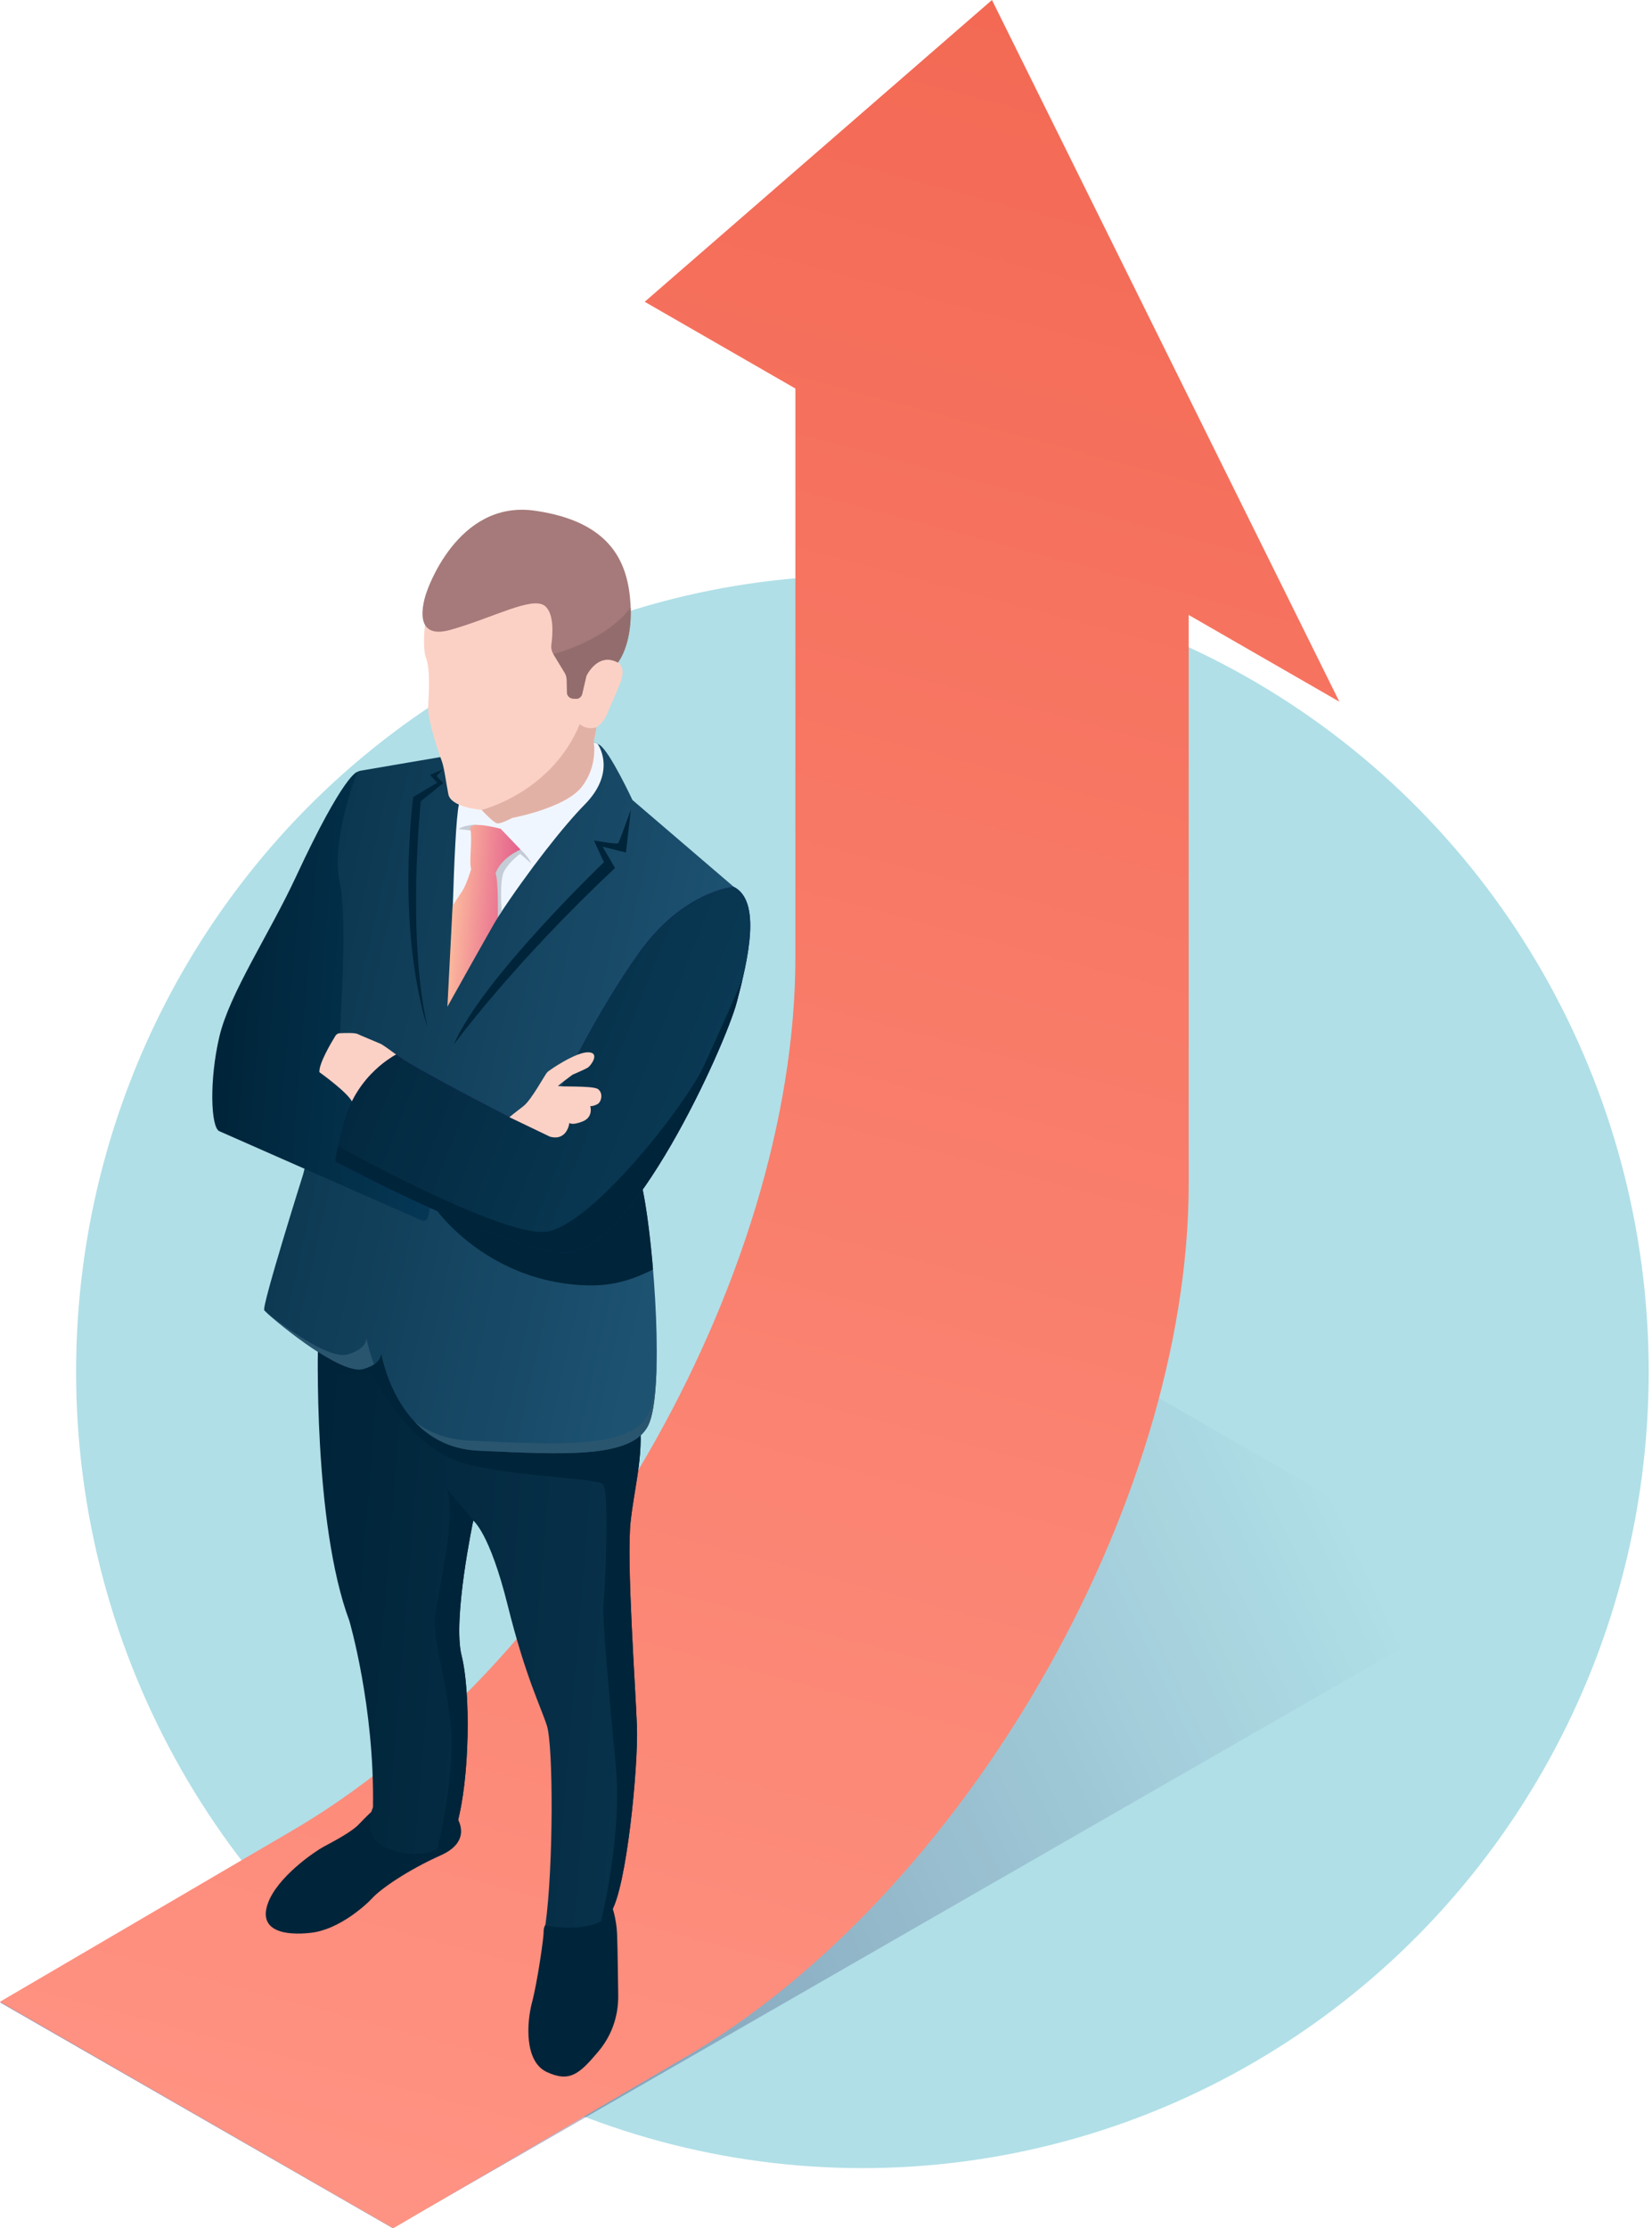 <?xml version="1.0" encoding="UTF-8"?> <svg xmlns="http://www.w3.org/2000/svg" width="428" height="577" viewBox="0 0 428 577" fill="none"><ellipse rx="203.715" ry="206.218" transform="matrix(-1 0 0 1 223.431 355.218)" fill="#B0DFE7"></ellipse><path opacity="0.4" d="M388 412.466L286.272 354L0 518.534L101.728 577L388 412.466Z" fill="url(#paint0_linear_239_580)"></path><path d="M256.997 0L167.029 78.147L206.067 100.612V230.413V247.892C206.067 331.362 147.27 432.861 74.748 474.596L0 518.354L101.894 577L176.642 533.242C249.164 491.507 307.962 390.008 307.962 306.537V289.059V159.24L347 181.704L256.997 0Z" fill="url(#paint1_linear_239_580)"></path><path d="M96.521 468.872C96.521 468.872 94.739 470.529 92.863 472.511C90.988 474.478 85.903 477.095 83.764 478.257C81.625 479.418 71.736 486.063 69.349 493.032C66.962 499.986 73.689 501.318 80.695 500.481C87.702 499.645 94.537 493.62 96.552 491.421C98.567 489.222 105.434 484.359 114.192 480.441C122.95 476.522 118.145 470.312 118.145 470.312L96.521 468.872Z" fill="#002439"></path><path d="M158.493 493.466C158.493 493.466 159.717 496.733 159.872 500.838C160.043 504.957 160.105 513.847 160.167 516.449C160.229 519.051 159.95 525.401 155.036 531.224C150.122 537.047 147.627 539.308 141.69 536.567C135.753 533.826 136.466 523.65 137.846 518.478C139.225 513.305 140.884 501.643 140.838 500.404C140.791 499.165 141.303 498.406 141.303 498.406L158.493 493.466Z" fill="#002439"></path><path d="M82.4 347.528C82.4 347.528 81.021 394.3 90.507 419.715C90.507 419.715 97.064 441.985 96.63 468.02C96.63 468.02 94.568 472.387 96.924 476.166C99.281 479.945 115.076 484.189 118.393 472.387C121.71 460.601 121.973 438.191 119.586 428.713C117.215 419.234 122.609 393.773 122.609 393.773C122.609 393.773 126.825 396.809 131.506 415.595C136.187 434.366 140.001 441.645 141.69 446.864C143.364 452.068 143.411 483.445 141.287 498.638C141.287 498.638 154.137 501.209 158.229 495.231C162.321 489.253 165.39 457.333 165.018 447.081C164.646 436.828 162.244 403.902 163.391 393.82C164.553 383.737 167.127 375.653 165.39 365.416C163.654 355.179 96.583 328.866 96.583 328.866L82.4 347.528Z" fill="url(#paint2_linear_239_580)"></path><path d="M163.406 393.804C164.569 383.722 167.142 375.637 165.406 365.4C164.755 361.559 154.866 355.442 142.775 349.293C121.973 346.196 95.576 342.479 93.731 342.649C92.073 342.804 87.655 344.198 83.981 345.437L82.4 347.512C82.4 347.512 82.323 350.362 82.338 355.008C87.128 356.743 96.599 355.767 96.599 355.767C97.731 359.112 105.217 371.224 115.076 376.83C124.918 382.436 154.68 382.39 156.276 384.403C157.873 386.417 156.741 412.002 156.369 415.239C155.997 418.476 157.811 439.12 159.547 457.364C161.252 475.33 155.889 496.733 155.718 497.415C156.71 496.857 157.594 496.145 158.229 495.2C162.321 489.222 165.39 457.302 165.018 447.05C164.646 436.813 162.244 403.886 163.406 393.804Z" fill="#002439"></path><path d="M113.944 196.077C113.944 196.077 98.583 198.678 93.421 199.577C92.569 199.732 91.856 200.289 91.484 201.079C89.794 204.719 85.454 216.086 87.268 233.138C89.5 254.092 87.624 268.016 87.624 268.016L78.541 304.086C78.541 304.086 67.752 338.313 68.465 339.304C69.178 340.295 87.872 356.263 94.088 354.513C100.319 352.763 98.505 349.2 98.505 349.2C98.505 349.2 102.024 374.646 123.926 375.653C145.844 376.66 163.716 377.744 167.948 369.102C172.18 360.46 169.545 323.027 166.522 308.081C163.499 293.136 155.982 263.276 155.982 263.276L190.067 229.622L163.856 207.166C163.856 207.166 157.997 194.636 155.393 192.933C152.789 191.229 151.316 192.468 151.316 192.468L113.944 196.077Z" fill="url(#paint3_linear_239_580)"></path><path d="M94.925 346.521C94.878 347.791 94.026 349.619 90.011 350.749C85.671 351.957 75.611 345.05 69.054 339.893C72.309 342.913 88.399 356.108 94.088 354.513C95.328 354.172 96.227 353.738 96.909 353.305C95.824 350.424 95.219 347.962 94.925 346.521Z" fill="#2A556F"></path><path d="M167.964 366.144C163.515 375.25 144.635 374.104 121.508 373.051C115.634 372.788 110.999 370.836 107.372 368.095C111.154 372.137 116.471 375.312 123.926 375.653C145.844 376.66 163.716 377.744 167.948 369.102C169.328 366.268 169.979 360.32 170.118 353.088C169.839 358.958 169.173 363.666 167.964 366.144Z" fill="#2A556F"></path><path d="M154.819 192.607C154.819 192.607 160.027 199.701 151.455 208.374C146.17 213.717 136.962 225.363 128.964 237.536C123.973 245.141 119.54 249.105 116.781 255.719C116.781 255.719 116.905 247.665 117.292 235.26C117.649 223.536 118.191 211.378 118.889 208.343C120.33 202.101 148.805 189.185 154.819 192.607Z" fill="#F0F6FF"></path><path d="M132.715 211.781C132.715 211.781 129.739 213.407 128.763 213.19C127.786 212.989 124.779 209.721 124.779 209.721C124.779 209.721 116.843 209.133 116.161 205.679C115.479 202.225 115.107 198.771 114.409 196.944C113.712 195.132 110.751 186.443 110.921 183.005C111.092 179.567 111.572 173.419 110.27 170.073C108.968 166.728 108.813 134.019 140.264 136.729C171.715 139.439 160.089 171.56 160.089 171.56C160.089 171.56 162.337 172.675 160.709 176.795C159.082 180.93 158.741 181.348 157.904 183.392C157.082 185.437 156.648 186.753 154.556 188.348L153.812 192.189C153.812 192.189 154.974 198.198 150.727 203.727C146.48 209.256 132.715 211.781 132.715 211.781Z" fill="#FCD1C5"></path><path d="M92.538 199.902C92.538 199.902 89.159 200.212 76.696 226.989C69.752 241.935 59.46 257.221 56.825 268.48C54.189 279.724 54.608 291.928 56.809 292.919C58.932 293.864 97.25 310.73 109.247 316.042C109.914 316.336 110.673 315.949 110.844 315.252L115.293 296.543L91.53 285.78C91.53 285.78 87.221 279.863 82.989 277.494C82.989 277.494 88.368 268.805 88.198 266.327C88.027 263.865 90.213 238.559 87.95 228.089C85.686 217.62 92.538 199.902 92.538 199.902Z" fill="url(#paint4_linear_239_580)"></path><path d="M102.66 273.111C102.66 273.111 99.436 270.679 98.629 270.308C97.823 269.936 93.437 268.155 92.6 267.737C91.98 267.412 89.36 267.489 88.043 267.551C87.562 267.566 87.144 267.814 86.896 268.232C85.749 270.091 82.555 275.496 82.757 277.649C82.757 277.649 90.554 283.209 91.329 285.547L92.6 285.904C92.6 285.873 98.692 274.567 102.66 273.111Z" fill="#FCD1C5"></path><path d="M166.522 308.081C165.793 304.488 164.801 300.028 163.732 295.335L113.324 313.626C113.324 313.626 127.027 332.567 152.912 332.861C159.996 332.939 165.282 330.693 169.188 328.726C168.506 320.595 167.545 313.084 166.522 308.081Z" fill="#002439"></path><path d="M190.083 229.638C190.083 229.638 177 230.691 165.576 246.705C154.153 262.719 145.41 281.505 145.41 281.505L144.93 283.642C143.659 289.233 137.458 292.129 132.359 289.497C121.57 283.921 105.589 275.527 102.66 273.111C102.66 273.111 92.553 277.974 89.143 290.612C86.431 300.694 86.973 300.756 86.973 300.756C86.973 300.756 129.522 323.615 146.402 324.374C163.298 325.133 187.851 270.896 190.858 259.575C193.865 248.254 197.322 233.293 190.083 229.638Z" fill="#24126A"></path><path d="M190.083 229.638C190.083 229.638 177 230.691 165.576 246.705C154.153 262.719 145.41 281.505 145.41 281.505L144.93 283.642C143.659 289.233 137.458 292.129 132.359 289.497C121.57 283.921 105.589 275.527 102.66 273.111C102.66 273.111 92.553 277.974 89.143 290.612C86.431 300.694 86.973 300.756 86.973 300.756C86.973 300.756 129.522 323.615 146.402 324.374C163.298 325.133 187.851 270.896 190.858 259.575C193.865 248.254 197.322 233.293 190.083 229.638Z" fill="url(#paint5_linear_239_580)"></path><path d="M131.971 289.295C131.971 289.295 133.568 287.979 135.614 286.43C137.66 284.881 141.21 278.222 141.783 277.649C142.357 277.076 149.239 272.399 152.416 272.491C155.594 272.584 153.036 276.007 152.277 276.472C151.517 276.936 148.324 278.299 148.324 278.299C148.324 278.299 144.976 280.793 144.589 281.164C144.201 281.536 153.501 281.041 154.912 282.016C156.323 282.992 155.858 285.346 154.788 285.919C153.719 286.508 152.928 286.43 152.928 286.43C152.928 286.43 153.812 289.264 150.959 290.395C148.107 291.525 147.518 290.767 147.518 290.767C147.518 290.767 147.007 295.552 142.481 294.344L131.971 289.295Z" fill="#FCD1C5"></path><path d="M110.518 153.362C110.518 153.362 105.667 166.201 116.703 163.104C127.74 159.991 137.892 154.323 141.148 156.894C143.628 158.845 143.194 164.374 142.853 166.898C142.729 167.766 142.915 168.633 143.364 169.376L146.309 174.224C146.635 174.766 146.821 175.401 146.836 176.036L146.883 179.288C146.898 180.109 147.518 180.791 148.324 180.884L149.068 180.961C149.89 181.054 150.649 180.512 150.835 179.706L151.936 174.998C151.936 174.998 154.85 168.741 160.089 171.56C160.089 171.56 163.964 166.929 163.36 156.522C162.755 146.114 158.725 135.103 138.528 132.238C118.3 129.372 110.518 153.362 110.518 153.362Z" fill="#A67A7A"></path><path d="M137.66 223.613L134.761 221.089C134.761 221.089 131.816 223.257 130.576 225.673C129.336 228.089 129.987 236.003 129.987 236.003L128.964 237.536L127.941 235.399L127.507 226.045C127.507 226.045 128.933 219.23 129.042 219.06C129.15 218.89 134.87 220.005 134.87 220.005C134.87 220.005 136.792 221.631 137.66 223.613Z" fill="#C4CCD6"></path><path d="M123.57 213.531C123.57 213.531 120.315 213.562 118.78 214.693C118.78 214.693 122.175 215.049 122.717 215.142C123.26 215.235 123.57 213.531 123.57 213.531Z" fill="#C4CCD6"></path><path d="M134.87 220.005L129.708 214.615C129.708 214.615 121.276 212.307 121.849 214.739C122.423 217.17 121.555 222.545 121.973 224.728C121.989 224.837 122.035 224.93 122.082 225.007C121.756 226.091 120.718 229.313 119.726 230.784C118.517 232.565 117.261 234.563 117.261 234.563L115.913 260.69C115.913 260.69 126.655 241.439 128.964 237.552C128.964 237.552 129.181 227.996 128.375 226.138C129.972 221.925 134.87 220.005 134.87 220.005Z" fill="url(#paint6_linear_239_580)"></path><path d="M150.215 187.481C142.868 205.323 124.794 209.721 124.794 209.721C124.794 209.721 127.802 212.989 128.778 213.19C129.755 213.392 132.731 211.781 132.731 211.781C132.731 211.781 146.48 209.256 150.727 203.727C154.974 198.198 153.812 192.189 153.812 192.189L154.556 188.348C151.672 189.107 150.215 187.481 150.215 187.481Z" fill="#E2B1A6"></path><path d="M163.453 209.613C163.453 209.613 160.477 218.069 160.136 218.363C159.795 218.673 153.889 217.651 153.889 217.651L156.462 223.272C156.462 223.272 124.732 253.628 117.556 270.509C117.556 270.509 132.948 249.462 159.345 224.775L156.121 219.246L162.166 220.779L163.453 209.613Z" fill="#002439"></path><path d="M114.75 199.236L113.061 200.955L114.828 202.798L109.015 207.475C109.015 207.475 105.326 242.43 110.766 266.033C110.766 266.033 102.815 244.211 107.046 206.407L113.262 202.69L111.417 200.661L114.75 199.236Z" fill="#002439"></path><path d="M122.609 393.773C122.609 393.773 122.671 393.82 122.81 393.943L115.525 385.271C118.811 390.505 113.386 413.349 112.658 418.615C111.929 423.865 115.882 435.047 116.858 447.917C117.835 460.772 113.309 478.799 113.293 478.861C115.587 477.699 117.463 475.67 118.393 472.403C121.71 460.617 121.973 438.206 119.586 428.728C117.215 419.234 122.609 393.773 122.609 393.773Z" fill="#002439"></path><path d="M146.402 324.374C163.298 325.133 187.851 270.896 190.858 259.575C191.354 257.685 191.865 255.688 192.346 253.674C192.268 253.845 187.215 265.553 182.395 275.93C177.543 286.368 153.145 317.498 141.504 318.954C130.995 320.27 94.599 300.709 87.562 296.853C86.679 300.709 86.958 300.756 86.958 300.756C86.958 300.756 129.507 323.615 146.402 324.374Z" fill="#002439"></path><path d="M149.053 180.961C149.874 181.054 150.634 180.512 150.82 179.706L151.92 174.998C151.92 174.998 154.835 168.741 160.074 171.56C160.074 171.56 163.732 167.162 163.375 157.343C156.881 165.985 143.364 169.376 143.364 169.376L146.309 174.224C146.635 174.766 146.821 175.401 146.836 176.036L146.883 179.288C146.898 180.109 147.518 180.791 148.324 180.883L149.053 180.961Z" fill="#936D6D"></path><defs><linearGradient id="paint0_linear_239_580" x1="19.495" y1="527.7" x2="340.165" y2="375.005" gradientUnits="userSpaceOnUse"><stop stop-color="#0B0244"></stop><stop offset="1" stop-color="#0B0244" stop-opacity="0"></stop></linearGradient><linearGradient id="paint1_linear_239_580" x1="254.5" y1="-5.27493e-07" x2="100.52" y2="576.605" gradientUnits="userSpaceOnUse"><stop stop-color="#F36954"></stop><stop offset="1" stop-color="#FF9383"></stop></linearGradient><linearGradient id="paint2_linear_239_580" x1="77.19" y1="410.367" x2="168.055" y2="417.896" gradientUnits="userSpaceOnUse"><stop stop-color="#002439"></stop><stop offset="1" stop-color="#08324B"></stop></linearGradient><linearGradient id="paint3_linear_239_580" x1="4.407" y1="254.259" x2="177.503" y2="292.767" gradientUnits="userSpaceOnUse"><stop stop-color="#002439"></stop><stop offset="1" stop-color="#1D5271"></stop></linearGradient><linearGradient id="paint4_linear_239_580" x1="57.243" y1="254.392" x2="118.36" y2="259.455" gradientUnits="userSpaceOnUse"><stop stop-color="#002439"></stop><stop offset="1" stop-color="#053856"></stop></linearGradient><linearGradient id="paint5_linear_239_580" x1="253.497" y1="311.955" x2="80.242" y2="243.444" gradientUnits="userSpaceOnUse"><stop stop-color="#114868"></stop><stop offset="1" stop-color="#002439"></stop></linearGradient><linearGradient id="paint6_linear_239_580" x1="117.076" y1="236.904" x2="133.365" y2="238.253" gradientUnits="userSpaceOnUse"><stop stop-color="#FCBA9D"></stop><stop offset="0.563" stop-color="#EE8594"></stop><stop offset="1" stop-color="#E4608D"></stop></linearGradient></defs></svg> 